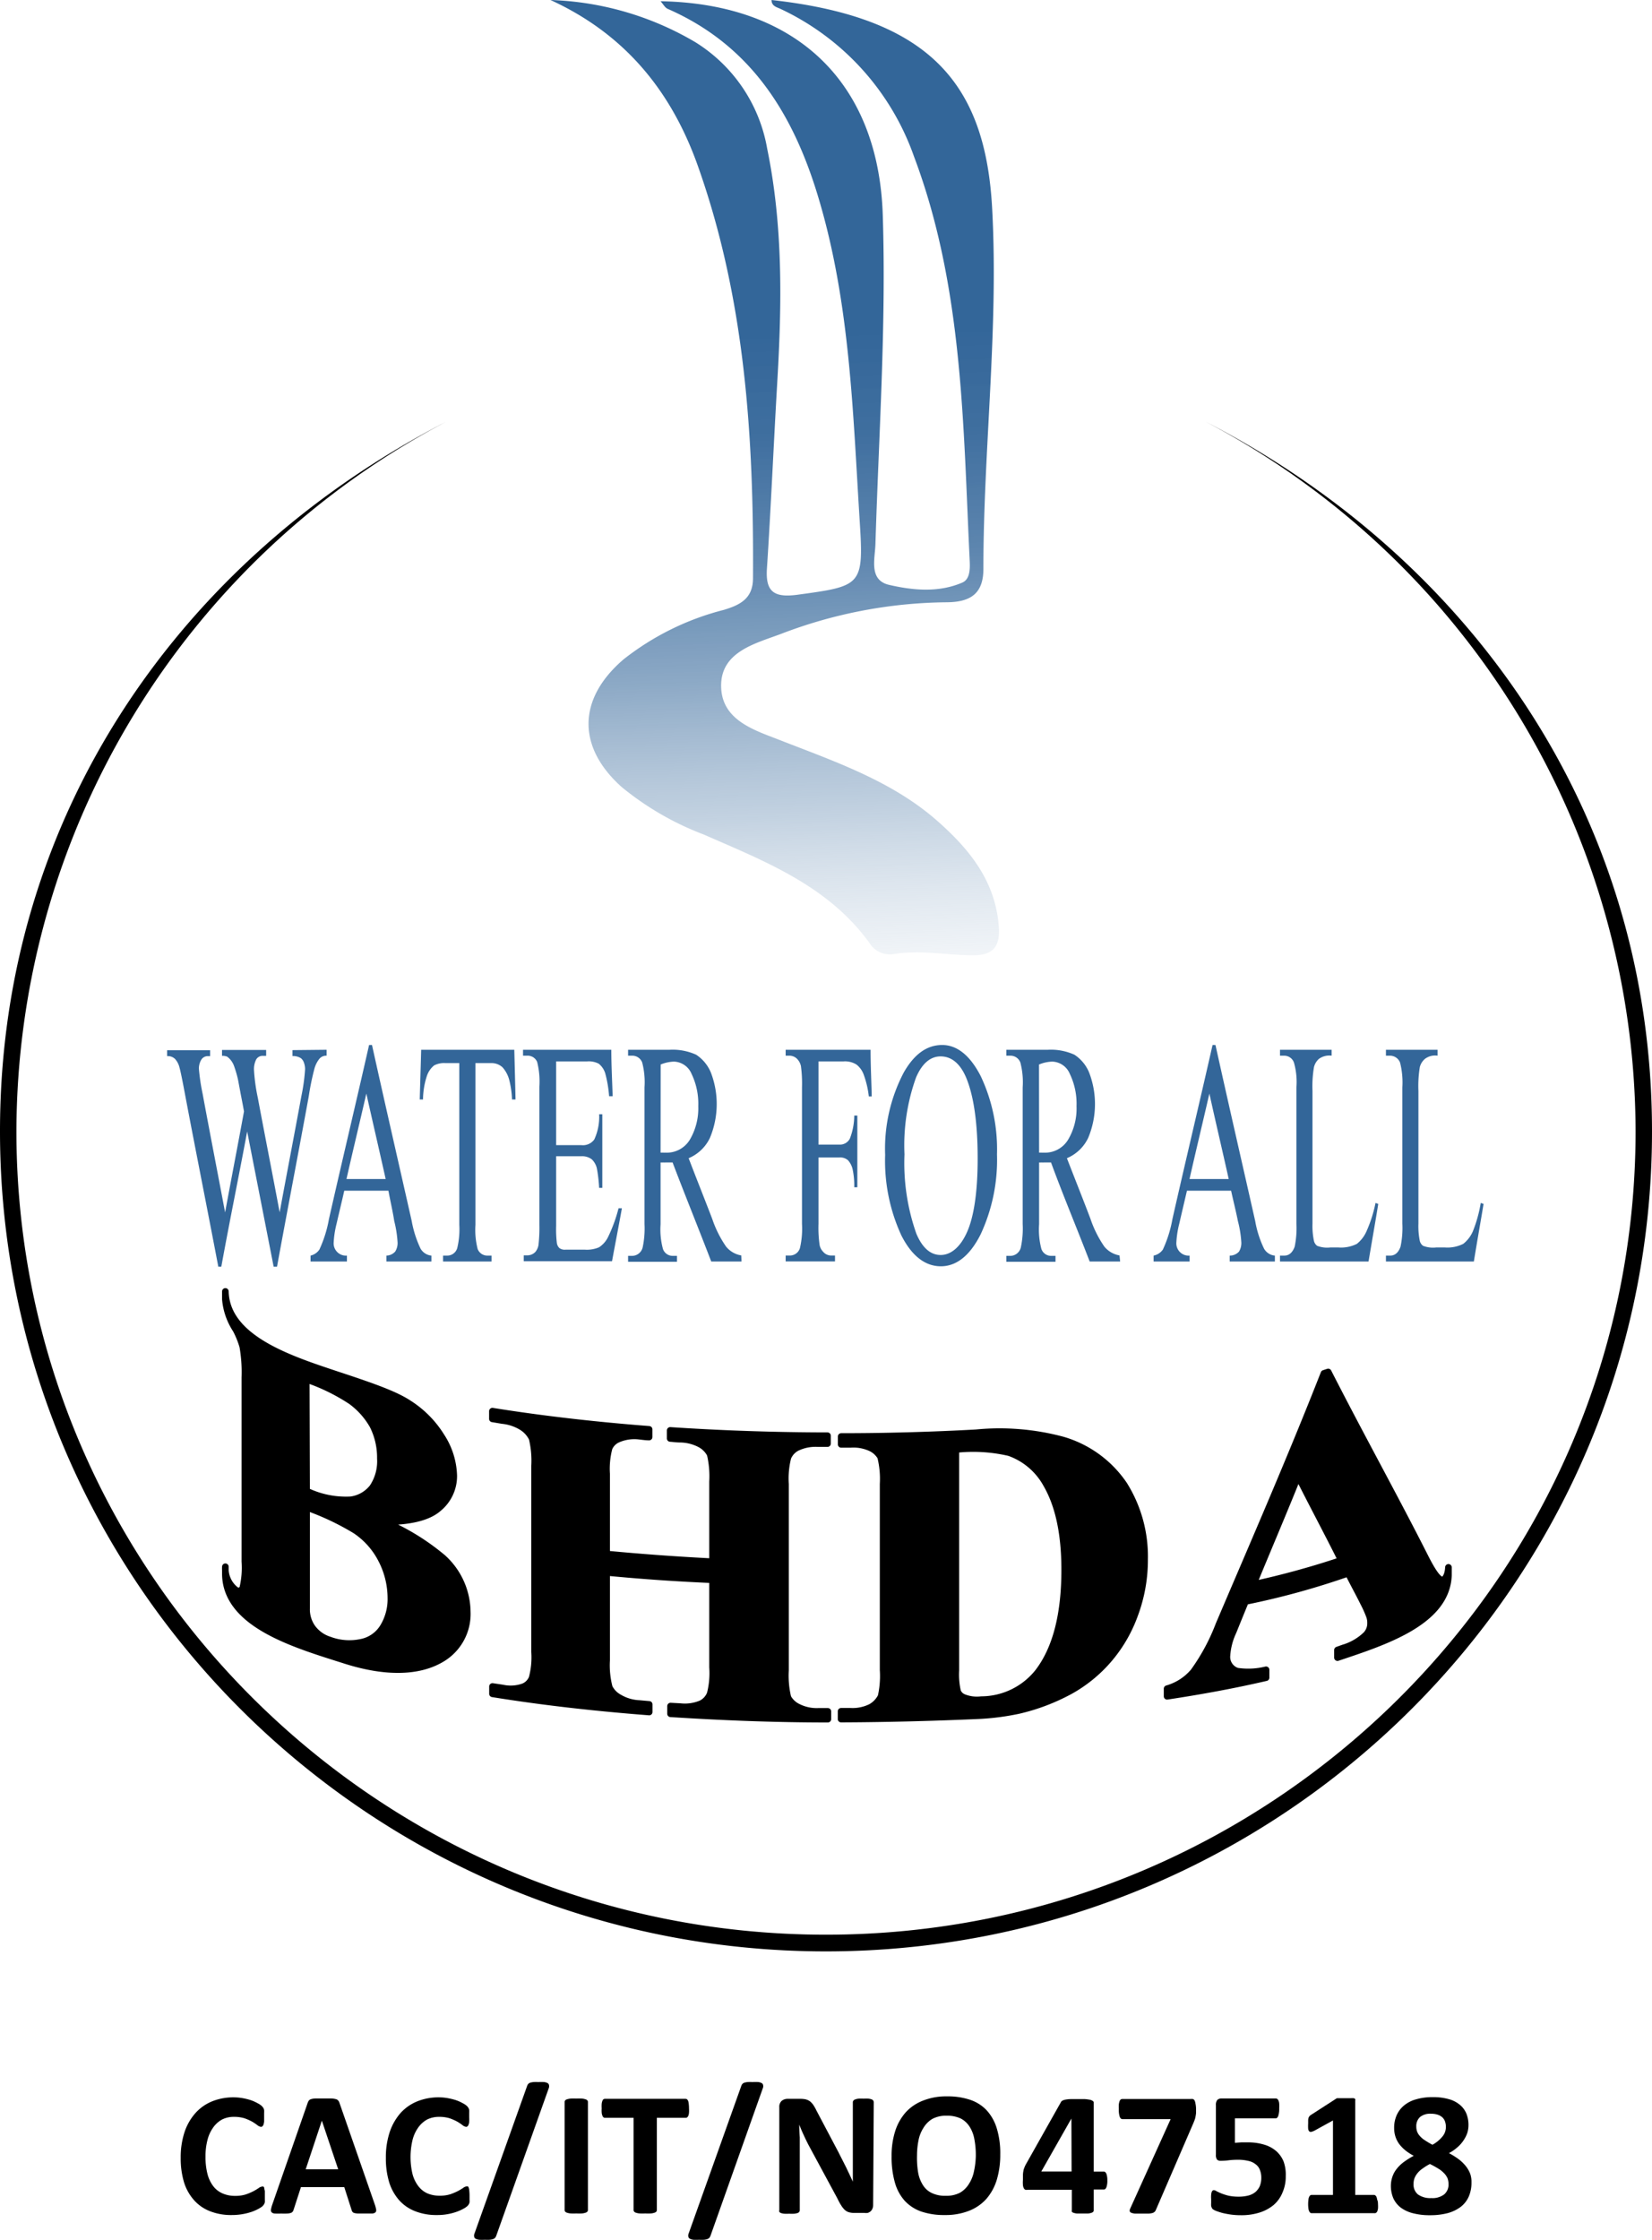 <svg xmlns="http://www.w3.org/2000/svg" xmlns:xlink="http://www.w3.org/1999/xlink" viewBox="0 0 187.14 253.69"><defs><style>.cls-1,.cls-3{fill-rule:evenodd;}.cls-2{fill:none;stroke:#000;stroke-linecap:round;stroke-linejoin:round;stroke-width:0.75px;}.cls-3{fill:#369;}.cls-4{fill:url(#linear-gradient);}</style><linearGradient id="linear-gradient" x1="90.89" y1="120.88" x2="87.5" y2="13.99" gradientUnits="userSpaceOnUse"><stop offset="0" stop-color="#fff" stop-opacity="0"/><stop offset="0.13" stop-color="#c2d1e0" stop-opacity="0.3"/><stop offset="0.27" stop-color="#8fabc7" stop-opacity="0.55"/><stop offset="0.41" stop-color="#678db3" stop-opacity="0.75"/><stop offset="0.54" stop-color="#4a77a5" stop-opacity="0.89"/><stop offset="0.67" stop-color="#396a9c" stop-opacity="0.97"/><stop offset="0.78" stop-color="#369"/></linearGradient></defs><g id="Layer_2" data-name="Layer 2"><g id="Layer_1-2" data-name="Layer 1"><path d="M30,248.69c0,.17,0,.31,0,.43a2.43,2.43,0,0,1,0,.3,1,1,0,0,1-.08.21,2,2,0,0,1-.16.21,2.77,2.77,0,0,1-.43.29,5.13,5.13,0,0,1-.77.35,7,7,0,0,1-2.31.38,6.5,6.5,0,0,1-2.4-.41,4.68,4.68,0,0,1-1.82-1.22,5.5,5.5,0,0,1-1.16-2,9.36,9.36,0,0,1-.4-2.84,9.13,9.13,0,0,1,.44-2.94,6.2,6.2,0,0,1,1.24-2.15,5.13,5.13,0,0,1,1.89-1.32,6.42,6.42,0,0,1,2.44-.45,5.83,5.83,0,0,1,1,.09,7,7,0,0,1,.93.23,4.46,4.46,0,0,1,.76.34,2.05,2.05,0,0,1,.48.32,1.5,1.5,0,0,1,.19.23.87.87,0,0,1,.08.23,2.48,2.48,0,0,1,0,.33c0,.12,0,.28,0,.47s0,.37,0,.51a2,2,0,0,1-.07.34.62.62,0,0,1-.12.19.25.25,0,0,1-.16.06.74.74,0,0,1-.39-.17,6.54,6.54,0,0,0-.59-.4,5.49,5.49,0,0,0-.87-.39,3.92,3.92,0,0,0-1.21-.17,2.91,2.91,0,0,0-1.37.31,3,3,0,0,0-1,.91,4.16,4.16,0,0,0-.64,1.41,7.22,7.22,0,0,0-.22,1.87,7.64,7.64,0,0,0,.23,2,3.86,3.86,0,0,0,.67,1.38,2.64,2.64,0,0,0,1.05.8,3.45,3.45,0,0,0,1.39.27,3.94,3.94,0,0,0,1.21-.16,6.31,6.31,0,0,0,.88-.37,6.75,6.75,0,0,0,.6-.36.73.73,0,0,1,.37-.16.27.27,0,0,1,.16,0,.34.34,0,0,1,.1.16q0,.12.06.33C30,248.26,30,248.45,30,248.69Z"/><path d="M42.46,249.67a3.49,3.49,0,0,1,.15.57.36.36,0,0,1-.08.32.66.66,0,0,1-.39.13l-.77,0h-.8a1.91,1.91,0,0,1-.43-.06.36.36,0,0,1-.21-.13.51.51,0,0,1-.1-.21L39,247.7H34.09l-.82,2.53a.76.76,0,0,1-.11.24.44.44,0,0,1-.21.15,1.62,1.62,0,0,1-.41.07,6.76,6.76,0,0,1-.69,0,6.57,6.57,0,0,1-.72,0,.55.55,0,0,1-.36-.14.39.39,0,0,1-.07-.33,3.42,3.42,0,0,1,.15-.56l4-11.49a1,1,0,0,1,.14-.28.55.55,0,0,1,.26-.16,1.81,1.81,0,0,1,.48-.07h1.77a2.29,2.29,0,0,1,.54.07.52.52,0,0,1,.28.17.84.84,0,0,1,.15.3Zm-6-9.5h0l-1.83,5.51h3.68Z"/><path d="M53.19,248.69c0,.17,0,.31,0,.43a2.34,2.34,0,0,1,0,.3.66.66,0,0,1-.08.21.83.83,0,0,1-.16.21,2.17,2.17,0,0,1-.42.29,5.13,5.13,0,0,1-.77.35,6.54,6.54,0,0,1-1,.27,6.39,6.39,0,0,1-1.27.11,6.5,6.5,0,0,1-2.4-.41,4.72,4.72,0,0,1-1.83-1.22,5.63,5.63,0,0,1-1.15-2,9.36,9.36,0,0,1-.4-2.84,9.13,9.13,0,0,1,.44-2.94,6.34,6.34,0,0,1,1.23-2.15,5.17,5.17,0,0,1,1.9-1.32,6.42,6.42,0,0,1,2.44-.45,5.83,5.83,0,0,1,1,.09,7.44,7.44,0,0,1,.93.23,4.46,4.46,0,0,1,.76.34,2.05,2.05,0,0,1,.48.32,1,1,0,0,1,.18.23.62.62,0,0,1,.08.23,2.32,2.32,0,0,1,0,.33c0,.12,0,.28,0,.47a3.86,3.86,0,0,1,0,.51,1,1,0,0,1-.07.34.39.39,0,0,1-.12.19.23.23,0,0,1-.16.06.75.75,0,0,1-.38-.17,6.54,6.54,0,0,0-.59-.4,5.94,5.94,0,0,0-.87-.39,3.92,3.92,0,0,0-1.21-.17,3,3,0,0,0-1.38.31,3.07,3.07,0,0,0-1,.91,4.16,4.16,0,0,0-.64,1.41,8.35,8.35,0,0,0,0,3.85,3.86,3.86,0,0,0,.67,1.38,2.64,2.64,0,0,0,1,.8,3.45,3.45,0,0,0,1.39.27,3.94,3.94,0,0,0,1.21-.16,6.87,6.87,0,0,0,.88-.37,6.75,6.75,0,0,0,.6-.36.74.74,0,0,1,.36-.16.24.24,0,0,1,.16,0,.28.28,0,0,1,.1.16,1.22,1.22,0,0,1,.06.33A4.8,4.8,0,0,1,53.19,248.69Z"/><path d="M56.2,253.25a1.07,1.07,0,0,1-.13.21.7.7,0,0,1-.23.13,1.43,1.43,0,0,1-.36.07,4,4,0,0,1-.54,0,5.58,5.58,0,0,1-.67,0,1.27,1.27,0,0,1-.4-.12.3.3,0,0,1-.15-.21.61.61,0,0,1,0-.29l6-16.82a.72.72,0,0,1,.12-.21.69.69,0,0,1,.22-.14,2.45,2.45,0,0,1,.37-.07,4.16,4.16,0,0,1,.54,0,5.77,5.77,0,0,1,.68,0,1.29,1.29,0,0,1,.39.12.38.38,0,0,1,.15.21.77.77,0,0,1,0,.29Z"/><path d="M66.6,250.29a.28.28,0,0,1-.06.18.43.43,0,0,1-.22.13,1.65,1.65,0,0,1-.4.08,5.6,5.6,0,0,1-.64,0,5.53,5.53,0,0,1-.63,0,1.74,1.74,0,0,1-.41-.08.43.43,0,0,1-.22-.13.28.28,0,0,1-.06-.18V238.06a.28.28,0,0,1,.06-.18.43.43,0,0,1,.22-.13,1.86,1.86,0,0,1,.41-.08,5.53,5.53,0,0,1,.63,0,5.6,5.6,0,0,1,.64,0,1.65,1.65,0,0,1,.4.08.43.43,0,0,1,.22.13.28.28,0,0,1,.06.18Z"/><path d="M78.05,238.78a3.38,3.38,0,0,1,0,.49,1.17,1.17,0,0,1-.07.33.48.48,0,0,1-.13.19.25.25,0,0,1-.16.06H74.41v10.44a.28.28,0,0,1-.06.18.43.43,0,0,1-.22.13,1.65,1.65,0,0,1-.4.08,5.6,5.6,0,0,1-.64,0,5.53,5.53,0,0,1-.63,0,1.74,1.74,0,0,1-.41-.08.36.36,0,0,1-.21-.13.24.24,0,0,1-.07-.18V239.85H68.53a.24.24,0,0,1-.17-.06.39.39,0,0,1-.12-.19,1.14,1.14,0,0,1-.08-.33,3.38,3.38,0,0,1,0-.49,3.68,3.68,0,0,1,0-.51,1.31,1.31,0,0,1,.08-.34.41.41,0,0,1,.12-.18.29.29,0,0,1,.17-.05h9.13a.3.3,0,0,1,.16.05.52.52,0,0,1,.13.18,1.35,1.35,0,0,1,.07.34A3.68,3.68,0,0,1,78.05,238.78Z"/><path d="M80.47,253.25a1.07,1.07,0,0,1-.13.21.82.82,0,0,1-.23.13,1.64,1.64,0,0,1-.36.07,4.11,4.11,0,0,1-.55,0,5.88,5.88,0,0,1-.67,0,1.29,1.29,0,0,1-.39-.12.35.35,0,0,1-.16-.21.63.63,0,0,1,0-.29l6-16.82a.72.72,0,0,1,.12-.21.6.6,0,0,1,.22-.14,2.23,2.23,0,0,1,.37-.07,4.16,4.16,0,0,1,.54,0,5.77,5.77,0,0,1,.68,0,1.13,1.13,0,0,1,.38.12.3.3,0,0,1,.15.21.51.51,0,0,1,0,.29Z"/><path d="M98.91,249.73a1,1,0,0,1-.08.41.81.81,0,0,1-.21.3.88.88,0,0,1-.33.18,1.5,1.5,0,0,1-.37,0H96.8a2.18,2.18,0,0,1-.61-.07,1.19,1.19,0,0,1-.47-.25,2.39,2.39,0,0,1-.41-.5,6.42,6.42,0,0,1-.45-.82L91.63,243c-.19-.36-.38-.75-.57-1.16s-.37-.83-.52-1.22h0q0,.72.06,1.44c0,.47,0,1,0,1.47v6.78a.28.28,0,0,1-.06.18.34.34,0,0,1-.18.14,2.33,2.33,0,0,1-.37.08,4.68,4.68,0,0,1-.59,0,4.62,4.62,0,0,1-.58,0,1.64,1.64,0,0,1-.36-.08.34.34,0,0,1-.18-.14.27.27,0,0,1,0-.18V238.64a.89.89,0,0,1,.27-.71,1.05,1.05,0,0,1,.68-.23h1.41a2.9,2.9,0,0,1,.64.06,1.56,1.56,0,0,1,.47.22,1.9,1.9,0,0,1,.38.41,4.86,4.86,0,0,1,.37.66L95,243.78c.14.29.29.57.43.85l.42.83.39.82c.12.26.25.53.37.8h0c0-.47,0-1,0-1.46s0-1,0-1.46v-6.07a.28.28,0,0,1,.06-.18.4.4,0,0,1,.2-.14,1.43,1.43,0,0,1,.37-.09,5,5,0,0,1,.59,0,4.71,4.71,0,0,1,.57,0,1.34,1.34,0,0,1,.36.09.34.34,0,0,1,.22.32Z"/><path d="M113.31,244a9.85,9.85,0,0,1-.4,2.89,5.94,5.94,0,0,1-1.19,2.16,5.14,5.14,0,0,1-2,1.35,7.28,7.28,0,0,1-2.7.46,8.07,8.07,0,0,1-2.64-.39,4.66,4.66,0,0,1-1.88-1.21,5.17,5.17,0,0,1-1.12-2.06,10.41,10.41,0,0,1-.38-3,9.15,9.15,0,0,1,.4-2.82,5.94,5.94,0,0,1,1.19-2.14,5.14,5.14,0,0,1,2-1.35,7.09,7.09,0,0,1,2.71-.47,7.94,7.94,0,0,1,2.6.39,4.54,4.54,0,0,1,1.88,1.2,5.29,5.29,0,0,1,1.14,2.05A9.67,9.67,0,0,1,113.31,244Zm-2.77.14a9.52,9.52,0,0,0-.16-1.85,3.91,3.91,0,0,0-.54-1.43,2.64,2.64,0,0,0-1-.93,3.62,3.62,0,0,0-1.6-.32,3.29,3.29,0,0,0-1.62.36,2.91,2.91,0,0,0-1,1,4,4,0,0,0-.57,1.43,8.65,8.65,0,0,0-.17,1.72A10,10,0,0,0,104,246a3.84,3.84,0,0,0,.54,1.45,2.37,2.37,0,0,0,1,.91,3.47,3.47,0,0,0,1.61.32,3.29,3.29,0,0,0,1.62-.36,2.91,2.91,0,0,0,1-1,4.08,4.08,0,0,0,.57-1.45A8.93,8.93,0,0,0,110.54,244.16Z"/><path d="M125.44,246.93a2.17,2.17,0,0,1-.1.77c-.07.18-.17.27-.29.27H123.9v2.34a.28.28,0,0,1-.06.18.42.42,0,0,1-.21.12,1.66,1.66,0,0,1-.39.08l-.62,0-.6,0a1.65,1.65,0,0,1-.4-.08.43.43,0,0,1-.2-.12.35.35,0,0,1,0-.18V248h-5a.69.69,0,0,1-.25,0,.3.3,0,0,1-.18-.16.9.9,0,0,1-.11-.36,3.42,3.42,0,0,1,0-.62c0-.22,0-.4,0-.56a2.55,2.55,0,0,1,.05-.42,1.36,1.36,0,0,1,.1-.36,2.83,2.83,0,0,1,.16-.36l4-7.1a.38.38,0,0,1,.17-.16,1.4,1.4,0,0,1,.33-.11,3.69,3.69,0,0,1,.55-.06c.22,0,.49,0,.8,0s.63,0,.87,0a5.09,5.09,0,0,1,.58.08.75.75,0,0,1,.31.14.22.22,0,0,1,.1.19v7.8h1.15c.11,0,.2.08.28.24A2.08,2.08,0,0,1,125.44,246.93Zm-4.07-7h0l-3.41,6h3.43Z"/><path d="M135.49,238.81c0,.19,0,.36,0,.5a3.8,3.8,0,0,1-.06.4,1.79,1.79,0,0,1-.09.35l-.14.36-4.27,9.88a.57.57,0,0,1-.15.21.62.62,0,0,1-.27.13,2.22,2.22,0,0,1-.43.06h-.66q-.53,0-.84,0a1.62,1.62,0,0,1-.46-.11.27.27,0,0,1-.15-.19.6.6,0,0,1,.07-.29L132.61,240h-5.45c-.14,0-.25-.09-.32-.28a2.63,2.63,0,0,1-.1-.87,3.94,3.94,0,0,1,0-.52,2,2,0,0,1,.08-.35.46.46,0,0,1,.13-.2.28.28,0,0,1,.18-.06h7.7a1.26,1.26,0,0,1,.3,0,.37.37,0,0,1,.19.16,1.06,1.06,0,0,1,.1.34A3,3,0,0,1,135.49,238.81Z"/><path d="M145.65,246.45a4.46,4.46,0,0,1-.37,1.87,3.7,3.7,0,0,1-1,1.4,4.72,4.72,0,0,1-1.6.86,6.79,6.79,0,0,1-2.08.3,8.31,8.31,0,0,1-1.14-.07,9.83,9.83,0,0,1-1-.19c-.29-.08-.52-.16-.71-.23a1.79,1.79,0,0,1-.36-.19.48.48,0,0,1-.12-.17,1,1,0,0,1-.07-.21,2.5,2.5,0,0,1,0-.32c0-.12,0-.28,0-.45a3.25,3.25,0,0,1,0-.47,1.22,1.22,0,0,1,.06-.32.38.38,0,0,1,.11-.17.22.22,0,0,1,.14-.05.65.65,0,0,1,.3.12c.14.07.32.16.54.25a6.69,6.69,0,0,0,.82.26,5.4,5.4,0,0,0,1.15.11,4.35,4.35,0,0,0,1.06-.12,2.12,2.12,0,0,0,.8-.38,1.92,1.92,0,0,0,.52-.67,2.53,2.53,0,0,0,.18-1,2.31,2.31,0,0,0-.16-.86,1.38,1.38,0,0,0-.47-.63,1.94,1.94,0,0,0-.83-.39,4.91,4.91,0,0,0-1.24-.13,8.27,8.27,0,0,0-1,.06,7.28,7.28,0,0,1-.9.06.54.54,0,0,1-.42-.15.87.87,0,0,1-.12-.54v-5.62a.9.9,0,0,1,.15-.58.67.67,0,0,1,.5-.17h6.14a.29.29,0,0,1,.17.06.4.4,0,0,1,.13.19.94.94,0,0,1,.08.34,3.94,3.94,0,0,1,0,.52,2.58,2.58,0,0,1-.11.87q-.1.27-.3.27h-4.61v2.77l.7-.05h.72a6.27,6.27,0,0,1,1.87.25,3.65,3.65,0,0,1,1.37.72,3.17,3.17,0,0,1,.85,1.18A4.36,4.36,0,0,1,145.65,246.45Z"/><path d="M156.1,249.65a3.23,3.23,0,0,1,0,.48,1.53,1.53,0,0,1-.08.31.43.43,0,0,1-.13.16.22.22,0,0,1-.16.05h-7.15a.23.23,0,0,1-.15-.05.42.42,0,0,1-.12-.16,1,1,0,0,1-.09-.31,3.86,3.86,0,0,1,0-1,.88.88,0,0,1,.08-.32.39.39,0,0,1,.12-.17.25.25,0,0,1,.16-.06H151v-8.43l-2.09,1.15a1.77,1.77,0,0,1-.37.14.28.28,0,0,1-.23-.06.52.52,0,0,1-.12-.3,4.47,4.47,0,0,1,0-.59c0-.16,0-.29,0-.4a1.5,1.5,0,0,1,.05-.26.78.78,0,0,1,.11-.18,1,1,0,0,1,.19-.15l2.79-1.8a.35.35,0,0,1,.12-.07l.2,0,.31,0H153a2.06,2.06,0,0,1,.36,0,.34.34,0,0,1,.16.1.24.24,0,0,1,0,.15v10.7h2.11a.27.27,0,0,1,.17.06.4.4,0,0,1,.13.17,1.65,1.65,0,0,1,.08.32C156.09,249.3,156.1,249.46,156.1,249.65Z"/><path d="M166.69,247.18a3.89,3.89,0,0,1-.3,1.57,3,3,0,0,1-.9,1.17,4.35,4.35,0,0,1-1.48.72,7.74,7.74,0,0,1-2,.24,7.37,7.37,0,0,1-1.93-.22,3.93,3.93,0,0,1-1.4-.64,2.84,2.84,0,0,1-.84-1.05,3.62,3.62,0,0,1-.28-1.44,3.24,3.24,0,0,1,.17-1,3,3,0,0,1,.49-.9,4.31,4.31,0,0,1,.81-.78,9.45,9.45,0,0,1,1.12-.7,5.72,5.72,0,0,1-.93-.6,4.27,4.27,0,0,1-.7-.71,3,3,0,0,1-.44-.85,3.18,3.18,0,0,1-.15-1,3.46,3.46,0,0,1,.28-1.42,3,3,0,0,1,.82-1.1,3.63,3.63,0,0,1,1.37-.71,6.39,6.39,0,0,1,1.9-.25,6.29,6.29,0,0,1,1.84.23,3.29,3.29,0,0,1,1.25.65,2.57,2.57,0,0,1,.73,1,3.42,3.42,0,0,1,.23,1.3,2.91,2.91,0,0,1-.15.92,3.55,3.55,0,0,1-.44.84,3.74,3.74,0,0,1-.69.76,4.92,4.92,0,0,1-.93.64,8.52,8.52,0,0,1,1.09.68,4.64,4.64,0,0,1,.81.78,3.31,3.31,0,0,1,.51.89A2.8,2.8,0,0,1,166.69,247.18Zm-2.6.18a1.87,1.87,0,0,0-.12-.68,1.91,1.91,0,0,0-.4-.57,3,3,0,0,0-.66-.52,9.73,9.73,0,0,0-.93-.51,6,6,0,0,0-.81.5,2.7,2.7,0,0,0-.58.52,2.09,2.09,0,0,0-.35.58,1.83,1.83,0,0,0-.11.66,1.43,1.43,0,0,0,.5,1.19,2.39,2.39,0,0,0,1.51.41,2.17,2.17,0,0,0,1.46-.42A1.44,1.44,0,0,0,164.09,247.36Zm-.3-6.47a1.81,1.81,0,0,0-.1-.63,1.13,1.13,0,0,0-.32-.48,1.42,1.42,0,0,0-.53-.29,2.32,2.32,0,0,0-.74-.1,1.8,1.8,0,0,0-1.25.38,1.39,1.39,0,0,0-.41,1.07,1.63,1.63,0,0,0,.1.59,1.59,1.59,0,0,0,.33.51,2.55,2.55,0,0,0,.57.47,8.31,8.31,0,0,0,.83.49,3.81,3.81,0,0,0,1.12-.92A1.65,1.65,0,0,0,163.79,240.89Z"/><path class="cls-1" d="M34.73,170.71V181l0,1.17a3.58,3.58,0,0,0,.65,2.17,3.81,3.81,0,0,0,1.95,1.39,6.41,6.41,0,0,0,3.56.27,3.75,3.75,0,0,0,2.51-1.73,6.05,6.05,0,0,0,.88-3.31,9.48,9.48,0,0,0-1.07-4.32,8.8,8.8,0,0,0-2.94-3.31A29.71,29.71,0,0,0,34.73,170.71Zm0-1.85a10.31,10.31,0,0,0,5,1,3.75,3.75,0,0,0,2.48-1.41,5.32,5.32,0,0,0,.88-3.27,8.06,8.06,0,0,0-.85-3.72,8.76,8.76,0,0,0-2.47-2.77,22.14,22.14,0,0,0-5.08-2.48Zm8.76,3.48a26.33,26.33,0,0,1,6.67,4.08,8.36,8.36,0,0,1,2.77,6.11,5.9,5.9,0,0,1-3,5.4c-2.47,1.43-6.12,1.6-10.75.14-5.55-1.77-13.52-4-13.65-9.74v-.89a3.06,3.06,0,0,0,1.22,2.66.53.53,0,0,0,.75-.25,10,10,0,0,0,.24-3V156a16.69,16.69,0,0,0-.24-3.51,10.24,10.24,0,0,0-.77-1.9,7.44,7.44,0,0,1-1.2-3.45v-.88c.12,5.39,7.48,7.7,12.71,9.45,3.73,1.23,6.44,2.17,8,3.19A11.77,11.77,0,0,1,50,162.68a8.56,8.56,0,0,1,1.4,4.43,4.72,4.72,0,0,1-1.77,3.75C48.5,171.84,46.41,172.36,43.49,172.34Z"/><path class="cls-1" d="M68.72,178.08V188a9.83,9.83,0,0,0,.3,3.1,2.7,2.7,0,0,0,1.13,1.16,4.88,4.88,0,0,0,2.27.67l1.12.1v.86c-5.94-.46-11.87-1.11-17.75-2.06V191l1.13.17a4.35,4.35,0,0,0,2.36-.14,1.77,1.77,0,0,0,1-1,9.14,9.14,0,0,0,.28-2.94V166a10.77,10.77,0,0,0-.28-3.1,3.15,3.15,0,0,0-1.11-1.25,5.19,5.19,0,0,0-2.26-.77l-1.13-.19v-.87c5.88.94,11.81,1.6,17.75,2.06v.87c-.37,0-.75-.06-1.12-.1A4.67,4.67,0,0,0,70,163a1.9,1.9,0,0,0-1,1,9.1,9.1,0,0,0-.28,2.94V176q6,.57,12,.87V167.8a10.81,10.81,0,0,0-.27-3.1,2.75,2.75,0,0,0-1.14-1.14,5,5,0,0,0-2.29-.57c-.37,0-.74-.06-1.1-.08V162q8.9.59,17.82.6v.89l-1.1,0a4.87,4.87,0,0,0-2.39.48,2.22,2.22,0,0,0-1,1.11,9.65,9.65,0,0,0-.27,3v21.08a10.63,10.63,0,0,0,.27,3.08,2.55,2.55,0,0,0,1.14,1.08,4.68,4.68,0,0,0,2.29.5h1.1v.88c-5.94,0-11.89-.23-17.82-.61v-.87l1.1.06a4.75,4.75,0,0,0,2.39-.35,2.12,2.12,0,0,0,1-1.1,9.43,9.43,0,0,0,.27-3v-9.92Q74.73,178.66,68.72,178.08Z"/><path class="cls-1" d="M108.28,164.16v25a8.66,8.66,0,0,0,.2,2.42,1.28,1.28,0,0,0,.69.66,4.07,4.07,0,0,0,2,.25,8.25,8.25,0,0,0,6.44-3.14c2-2.62,3-6.47,3-11.57,0-4.1-.7-7.31-2.06-9.66a7.76,7.76,0,0,0-4.22-3.6A18.09,18.09,0,0,0,108.28,164.16Zm-13,30.53v-.88h1.07a4.67,4.67,0,0,0,2.3-.47,2.87,2.87,0,0,0,1.16-1.21,10.56,10.56,0,0,0,.23-3V168.09a10.4,10.4,0,0,0-.28-3.08A2.54,2.54,0,0,0,98.66,164a4.67,4.67,0,0,0-2.3-.42H95.29v-.89c5,0,10.16-.14,15.27-.42a27.51,27.51,0,0,1,9.85.82,12.66,12.66,0,0,1,6.92,5.05,15.31,15.31,0,0,1,2.33,8.45,17.77,17.77,0,0,1-1.15,6.37,16.17,16.17,0,0,1-3,5.08,16,16,0,0,1-4.22,3.43,23.15,23.15,0,0,1-5.9,2.25,28.34,28.34,0,0,1-4.84.6C105.45,194.54,100.34,194.67,95.29,194.69Z"/><path class="cls-1" d="M151.94,176.71c-1.57-3.16-3.27-6.31-4.89-9.55-1.65,4.12-3.4,8.2-5.08,12.29A94.12,94.12,0,0,0,151.94,176.71Zm.79,1.46a88.14,88.14,0,0,1-11.64,3.2c-.47,1.14-.93,2.27-1.39,3.41a7.51,7.51,0,0,0-.71,2.71,1.69,1.69,0,0,0,1.15,1.77,8.46,8.46,0,0,0,3.28-.15V190c-3.7.86-7.45,1.54-11.21,2.11v-.86a6.12,6.12,0,0,0,3-1.93,23.14,23.14,0,0,0,2.87-5.33c4-9.38,8.11-18.79,11.9-28.45l.48-.16c3.79,7.43,7.68,14.42,11,21,.85,1.67,1.47,2.56,1.93,2.56.29,0,.65-.51.69-1.43v.89c-.19,5.33-7.35,7.58-12.57,9.33v-.86l.64-.23a6.25,6.25,0,0,0,2.61-1.51,1.88,1.88,0,0,0,.5-1.29,2.31,2.31,0,0,0-.13-.82,13.2,13.2,0,0,0-.67-1.49C153.91,180.41,153.29,179.31,152.73,178.17Z"/><path class="cls-2" d="M34.73,170.71V181l0,1.17a3.58,3.58,0,0,0,.65,2.17,3.81,3.81,0,0,0,1.95,1.39,6.41,6.41,0,0,0,3.56.27,3.75,3.75,0,0,0,2.51-1.73,6.05,6.05,0,0,0,.88-3.31,9.48,9.48,0,0,0-1.07-4.32,8.8,8.8,0,0,0-2.94-3.31A29.71,29.71,0,0,0,34.73,170.71Zm0-1.85a10.31,10.31,0,0,0,5,1,3.75,3.75,0,0,0,2.48-1.41,5.32,5.32,0,0,0,.88-3.27,8.06,8.06,0,0,0-.85-3.72,8.76,8.76,0,0,0-2.47-2.77,22.14,22.14,0,0,0-5.08-2.48Zm8.76,3.48a26.33,26.33,0,0,1,6.67,4.08,8.36,8.36,0,0,1,2.77,6.11,5.9,5.9,0,0,1-3,5.4c-2.47,1.43-6.12,1.6-10.75.14-5.55-1.77-13.52-4-13.65-9.74v-.89a3.06,3.06,0,0,0,1.22,2.66.53.53,0,0,0,.75-.25,10,10,0,0,0,.24-3V156a16.69,16.69,0,0,0-.24-3.51,10.24,10.24,0,0,0-.77-1.9,7.44,7.44,0,0,1-1.2-3.45v-.88c.12,5.39,7.48,7.7,12.71,9.45,3.73,1.23,6.44,2.17,8,3.19A11.77,11.77,0,0,1,50,162.68a8.56,8.56,0,0,1,1.4,4.43,4.72,4.72,0,0,1-1.77,3.75C48.5,171.84,46.41,172.36,43.49,172.34Z"/><path class="cls-2" d="M68.72,178.08V188a9.83,9.83,0,0,0,.3,3.1,2.7,2.7,0,0,0,1.13,1.16,4.88,4.88,0,0,0,2.27.67l1.12.1v.86c-5.94-.46-11.87-1.11-17.75-2.06V191l1.13.17a4.35,4.35,0,0,0,2.36-.14,1.77,1.77,0,0,0,1-1,9.14,9.14,0,0,0,.28-2.94V166a10.77,10.77,0,0,0-.28-3.1,3.15,3.15,0,0,0-1.11-1.25,5.19,5.19,0,0,0-2.26-.77l-1.13-.19v-.87c5.88.94,11.81,1.6,17.75,2.06v.87c-.37,0-.75-.06-1.12-.1A4.67,4.67,0,0,0,70,163a1.9,1.9,0,0,0-1,1,9.1,9.1,0,0,0-.28,2.94V176q6,.57,12,.87V167.8a10.81,10.81,0,0,0-.27-3.1,2.75,2.75,0,0,0-1.14-1.14,5,5,0,0,0-2.29-.57c-.37,0-.74-.06-1.1-.08V162q8.9.59,17.82.6v.89l-1.1,0a4.87,4.87,0,0,0-2.39.48,2.22,2.22,0,0,0-1,1.11,9.65,9.65,0,0,0-.27,3v21.08a10.63,10.63,0,0,0,.27,3.08,2.55,2.55,0,0,0,1.14,1.08,4.68,4.68,0,0,0,2.29.5h1.1v.88c-5.94,0-11.89-.23-17.82-.61v-.87l1.1.06a4.75,4.75,0,0,0,2.39-.35,2.12,2.12,0,0,0,1-1.1,9.43,9.43,0,0,0,.27-3v-9.92Q74.73,178.66,68.72,178.08Z"/><path class="cls-2" d="M108.28,164.16v25a8.66,8.66,0,0,0,.2,2.42,1.28,1.28,0,0,0,.69.66,4.07,4.07,0,0,0,2,.25,8.25,8.25,0,0,0,6.44-3.14c2-2.62,3-6.47,3-11.57,0-4.1-.7-7.31-2.06-9.66a7.76,7.76,0,0,0-4.22-3.6A18.09,18.09,0,0,0,108.28,164.16Zm-13,30.53v-.88h1.07a4.67,4.67,0,0,0,2.3-.47,2.87,2.87,0,0,0,1.16-1.21,10.56,10.56,0,0,0,.23-3V168.09a10.4,10.4,0,0,0-.28-3.08A2.54,2.54,0,0,0,98.66,164a4.67,4.67,0,0,0-2.3-.42H95.29v-.89c5,0,10.16-.14,15.27-.42a27.51,27.51,0,0,1,9.85.82,12.66,12.66,0,0,1,6.92,5.05,15.31,15.31,0,0,1,2.33,8.45,17.77,17.77,0,0,1-1.15,6.37,16.17,16.17,0,0,1-3,5.08,16,16,0,0,1-4.22,3.43,23.15,23.15,0,0,1-5.9,2.25,28.34,28.34,0,0,1-4.84.6C105.45,194.54,100.34,194.67,95.29,194.69Z"/><path class="cls-2" d="M151.94,176.71c-1.57-3.16-3.27-6.31-4.89-9.55-1.65,4.12-3.4,8.2-5.08,12.29A94.12,94.12,0,0,0,151.94,176.71Zm.79,1.46a88.14,88.14,0,0,1-11.64,3.2c-.47,1.14-.93,2.27-1.39,3.41a7.51,7.51,0,0,0-.71,2.71,1.69,1.69,0,0,0,1.15,1.77,8.46,8.46,0,0,0,3.28-.15V190c-3.7.86-7.45,1.54-11.21,2.11v-.86a6.12,6.12,0,0,0,3-1.93,23.14,23.14,0,0,0,2.87-5.33c4-9.38,8.11-18.79,11.9-28.45l.48-.16c3.79,7.43,7.68,14.42,11,21,.85,1.67,1.47,2.56,1.93,2.56.29,0,.65-.51.69-1.43v.89c-.19,5.33-7.35,7.58-12.57,9.33v-.86l.64-.23a6.25,6.25,0,0,0,2.61-1.51,1.88,1.88,0,0,0,.5-1.29,2.31,2.31,0,0,0-.13-.82,13.2,13.2,0,0,0-.67-1.49C153.91,180.41,153.29,179.31,152.73,178.17Z"/><path class="cls-3" d="M37,118.89v.67a1,1,0,0,0-.81.34,3.14,3.14,0,0,0-.6,1.24,29,29,0,0,0-.61,3c-1.18,6.45-2.42,12.88-3.6,19.32H31c-1-5.11-2-10.21-3-15.32-.95,5.11-2,10.21-2.93,15.32h-.34c-1.26-6.63-2.59-13.26-3.84-19.89-.28-1.49-.47-2.38-.55-2.64a2.24,2.24,0,0,0-.51-1,1.17,1.17,0,0,0-.9-.32v-.67H23.8v.67h-.23a.86.86,0,0,0-.77.41,1.94,1.94,0,0,0-.27,1,22.83,22.83,0,0,0,.42,2.84c.83,4.48,1.71,9,2.55,13.45.7-3.81,1.44-7.61,2.14-11.44-.12-.67-.25-1.34-.38-2l-.3-1.61a13.34,13.34,0,0,0-.45-1.54,2.25,2.25,0,0,0-.31-.58,2.08,2.08,0,0,0-.47-.47,1.28,1.28,0,0,0-.58-.09v-.67h5v.67h-.35a.83.83,0,0,0-.78.41,2.45,2.45,0,0,0-.25,1.15,20.41,20.41,0,0,0,.43,3.16c.81,4.33,1.67,8.67,2.48,13,.81-4.4,1.66-8.8,2.47-13.21a21.5,21.5,0,0,0,.41-3,2.21,2.21,0,0,0-.13-.74,1.09,1.09,0,0,0-.35-.51,1.69,1.69,0,0,0-.95-.24v-.67Z"/><path class="cls-3" d="M43.69,133.53c-.72-3.23-1.47-6.45-2.19-9.68-.74,3.23-1.52,6.45-2.25,9.68Zm.27,1.32H39c-.28,1.24-.59,2.51-.88,3.77a10.86,10.86,0,0,0-.32,2.08,1.39,1.39,0,0,0,1.5,1.5v.67H35.18v-.67a1.66,1.66,0,0,0,1-.68,14,14,0,0,0,1.08-3.44c1.49-6.59,3.06-13.15,4.55-19.73h.33c1.47,6.65,3,13.29,4.5,19.94a12.25,12.25,0,0,0,1,3.12,1.59,1.59,0,0,0,1.23.79v.67h-5.1v-.67a1.36,1.36,0,0,0,1-.46,1.8,1.8,0,0,0,.27-1,12.87,12.87,0,0,0-.38-2.45C44.48,137.13,44.21,136,44,134.85Z"/><path class="cls-3" d="M58.26,118.89c.05,1.88.1,3.76.14,5.63H58a10.26,10.26,0,0,0-.29-2.12,3.49,3.49,0,0,0-.78-1.52,1.82,1.82,0,0,0-1.29-.48H53.86v18.31a8.7,8.7,0,0,0,.25,2.75,1.17,1.17,0,0,0,1.12.74h.45v.67H50.19v-.67h.46a1.17,1.17,0,0,0,1.16-.91,9,9,0,0,0,.22-2.58V120.4H50.47a2.44,2.44,0,0,0-1.29.26,2.61,2.61,0,0,0-.85,1.28,8.73,8.73,0,0,0-.41,2.58h-.37c.05-1.87.11-3.75.16-5.63Z"/><path class="cls-3" d="M63,120.21v9.48h2.84a1.59,1.59,0,0,0,1.48-.64,6.06,6.06,0,0,0,.55-2.86h.36v8.34h-.36a16.64,16.64,0,0,0-.26-2.23,2.08,2.08,0,0,0-.57-1,1.79,1.79,0,0,0-1.2-.35H63v7.89a12.94,12.94,0,0,0,.08,1.93,1,1,0,0,0,.27.56,1,1,0,0,0,.72.2h2.19a3.51,3.51,0,0,0,1.6-.27,2.89,2.89,0,0,0,1-1.12,17.11,17.11,0,0,0,1.21-3.3h.38c-.36,2-.75,4-1.12,6h-10v-.67h.46a1.25,1.25,0,0,0,.87-.4A1.66,1.66,0,0,0,61,141a17.8,17.8,0,0,0,.1-2.32V123.07a9.12,9.12,0,0,0-.25-2.8,1.16,1.16,0,0,0-1.14-.71h-.46v-.67h10c0,1.77.1,3.51.15,5.26H69a13.86,13.86,0,0,0-.44-2.6,2.26,2.26,0,0,0-.73-1.08,2.43,2.43,0,0,0-1.34-.26Z"/><path class="cls-3" d="M74.83,130.54h.32a.94.94,0,0,0,.22,0,3.05,3.05,0,0,0,2.79-1.49,7,7,0,0,0,.94-3.77,7.8,7.8,0,0,0-.76-3.66,2.24,2.24,0,0,0-2-1.39,4.34,4.34,0,0,0-1.5.33ZM84,142.87H80.57c-1.44-3.75-2.95-7.46-4.38-11.22-.33,0-.59,0-.79,0a1.27,1.27,0,0,1-.27,0,1.56,1.56,0,0,1-.3,0v7a8.43,8.43,0,0,0,.27,2.8,1.16,1.16,0,0,0,1.09.78h.5v.67H71.15v-.67h.49a1.24,1.24,0,0,0,1.17-1,10.2,10.2,0,0,0,.2-2.6V123.15a8.84,8.84,0,0,0-.26-2.81,1.19,1.19,0,0,0-1.11-.78h-.49v-.67h4.71a6.43,6.43,0,0,1,3,.56,4.45,4.45,0,0,1,1.66,2,9.93,9.93,0,0,1-.1,7.42,4.66,4.66,0,0,1-2.41,2.3c.87,2.28,1.79,4.57,2.67,6.87a12.58,12.58,0,0,0,1.57,3.14,2.82,2.82,0,0,0,1.72,1Z"/><path class="cls-3" d="M92.72,120.21v9.42h2.36a1.26,1.26,0,0,0,1.19-.67,7.34,7.34,0,0,0,.5-2.62h.35v8.12h-.35a8.86,8.86,0,0,0-.19-2.06,2.3,2.3,0,0,0-.52-1,1.33,1.33,0,0,0-1-.31H92.72v7.52a13.43,13.43,0,0,0,.13,2.41,1.48,1.48,0,0,0,.4.75,1.18,1.18,0,0,0,.87.42h.47v.67H89v-.67h.46a1.18,1.18,0,0,0,1.16-.85,9.69,9.69,0,0,0,.23-2.73V123.15a15.06,15.06,0,0,0-.12-2.42,1.68,1.68,0,0,0-.39-.76,1.22,1.22,0,0,0-.88-.41H89v-.67h9.62c0,1.77.09,3.51.13,5.28h-.33a10.7,10.7,0,0,0-.58-2.47,2.54,2.54,0,0,0-.81-1.13,2.44,2.44,0,0,0-1.5-.36Z"/><path class="cls-3" d="M106.55,119.64c-1.15,0-2.1.8-2.78,2.39a22.69,22.69,0,0,0-1.31,8.7,24,24,0,0,0,1.35,9c.69,1.62,1.61,2.4,2.75,2.4s2.23-.87,3-2.62,1.19-4.53,1.19-8.3c0-4.11-.46-7.15-1.31-9.18C108.76,120.44,107.78,119.64,106.55,119.64Zm.18-1.29c1.68,0,3.16,1.17,4.37,3.53a19.41,19.41,0,0,1,1.84,8.86,20,20,0,0,1-1.86,9.07c-1.22,2.41-2.74,3.6-4.5,3.6s-3.29-1.15-4.48-3.51a20.16,20.16,0,0,1-1.83-9.1,18.58,18.58,0,0,1,2.1-9.32C103.56,119.38,105,118.35,106.73,118.35Z"/><path class="cls-3" d="M117.71,130.54H118a.94.94,0,0,0,.22,0,3.05,3.05,0,0,0,2.79-1.49,6.93,6.93,0,0,0,.94-3.77,7.8,7.8,0,0,0-.76-3.66,2.23,2.23,0,0,0-2-1.39,4.25,4.25,0,0,0-1.49.33Zm9.18,12.33h-3.45c-1.44-3.75-3-7.46-4.38-11.22-.32,0-.59,0-.79,0a1.27,1.27,0,0,1-.27,0,1.46,1.46,0,0,1-.29,0v7a8.54,8.54,0,0,0,.26,2.8,1.16,1.16,0,0,0,1.09.78h.51v.67H114v-.67h.48a1.23,1.23,0,0,0,1.17-1,10.2,10.2,0,0,0,.2-2.6V123.15a8.84,8.84,0,0,0-.26-2.81,1.19,1.19,0,0,0-1.11-.78H114v-.67h4.71a6.41,6.41,0,0,1,3,.56,4.39,4.39,0,0,1,1.66,2,9.93,9.93,0,0,1-.1,7.42,4.66,4.66,0,0,1-2.41,2.3c.88,2.28,1.8,4.57,2.67,6.87a12.58,12.58,0,0,0,1.57,3.14,2.85,2.85,0,0,0,1.72,1Z"/><path class="cls-3" d="M139.19,133.53c-.72-3.23-1.48-6.45-2.19-9.68-.74,3.23-1.52,6.45-2.25,9.68Zm.27,1.32h-5c-.29,1.24-.59,2.51-.88,3.77a10.86,10.86,0,0,0-.32,2.08,1.39,1.39,0,0,0,1.5,1.5v.67h-4.08v-.67a1.69,1.69,0,0,0,1.05-.68,14,14,0,0,0,1.08-3.44c1.49-6.59,3.06-13.15,4.55-19.73h.33c1.47,6.65,3,13.29,4.5,19.94a11.85,11.85,0,0,0,1,3.12,1.56,1.56,0,0,0,1.23.79v.67H139.3v-.67a1.39,1.39,0,0,0,1.06-.46,1.88,1.88,0,0,0,.26-1,12.3,12.3,0,0,0-.39-2.45C140,137.13,139.71,136,139.46,134.85Z"/><path class="cls-3" d="M155.82,136.24l.31.11c-.35,2.18-.74,4.35-1.1,6.52H145v-.67h.49c.53,0,.92-.33,1.17-1a10.4,10.4,0,0,0,.2-2.62V123.15a8.05,8.05,0,0,0-.28-2.81,1.17,1.17,0,0,0-1.09-.78H145v-.67h5.85v.67a2,2,0,0,0-1.44.36,1.86,1.86,0,0,0-.56.92,13,13,0,0,0-.17,2.72v15a8.23,8.23,0,0,0,.17,2,1,1,0,0,0,.35.53,3.14,3.14,0,0,0,1.49.19h.93a4,4,0,0,0,2.09-.41,3.74,3.74,0,0,0,1.1-1.45A15.26,15.26,0,0,0,155.82,136.24Z"/><path class="cls-3" d="M167.74,136.24l.32.11c-.36,2.18-.75,4.35-1.1,6.52H157v-.67h.48c.54,0,.93-.33,1.17-1a10.22,10.22,0,0,0,.21-2.62V123.15a9.16,9.16,0,0,0-.26-2.81,1.22,1.22,0,0,0-1.12-.78H157v-.67h5.85v.67a1.9,1.9,0,0,0-1.43.36,1.82,1.82,0,0,0-.58.92,13.28,13.28,0,0,0-.16,2.72v15a8.38,8.38,0,0,0,.16,2,1,1,0,0,0,.36.53,3.09,3.09,0,0,0,1.48.19h1a4,4,0,0,0,2.08-.41,3.65,3.65,0,0,0,1.1-1.45A15.37,15.37,0,0,0,167.74,136.24Z"/><path class="cls-4" d="M62.36,0A34.44,34.44,0,0,1,78.74,4.76a17.76,17.76,0,0,1,8.17,12.09c1.8,8.75,1.66,17.57,1.14,26.42-.41,7-.71,14.07-1.17,21.1-.18,2.64.79,3.32,3.36,3,7.35-1,7.62-1,7.15-8.31-.77-12.25-1.08-24.58-4.63-36.51C89.93,13,85.14,5.16,75.63,1c-.3-.13-.49-.51-.8-.86C90.27.41,99.51,9.37,100,24.34c.4,12.44-.45,24.85-.83,37.28-.05,1.67-.78,4.08,1.55,4.62,2.69.62,5.6.9,8.29-.26.87-.37.88-1.53.84-2.42-.75-15.47-.74-31.06-6.32-45.86A29.13,29.13,0,0,0,88.4,1c-.41-.19-1-.31-1-1,18.11,2,24.28,9.65,25,23.76.72,13.62-1,27.11-1,40.67,0,2.86-1.53,3.76-4.15,3.78a53.61,53.61,0,0,0-18.8,3.59c-2.87,1.08-6.79,2-6.76,5.89s3.77,5,6.66,6.13c6.35,2.48,12.82,4.67,18,9.3,3.5,3.12,6.35,6.64,6.78,11.64.21,2.35-.52,3.41-2.84,3.43-3.06,0-6.1-.65-9.19-.11a2.73,2.73,0,0,1-2.63-1.32c-4.7-6.47-11.84-9.22-18.76-12.25a33.18,33.18,0,0,1-9.28-5.37c-5.09-4.55-5-10,.2-14.46A30.44,30.44,0,0,1,82,69.07c1.89-.57,3.29-1.31,3.3-3.57.1-16-.88-31.77-6.35-47C75.92,10.15,70.69,3.82,62.36,0Z"/><path d="M136.6,47.77h0a91,91,0,0,1,48.68,80.34c0,50.18-41.14,91-91.72,91s-91.7-40.83-91.7-91A91,91,0,0,1,50.52,47.77h0C20.52,63.26,0,92.29,0,128.11,0,179.32,42,221,93.56,221s93.58-41.66,93.58-92.87C187.14,92.29,166.59,63.26,136.6,47.77Z"/></g></g></svg>